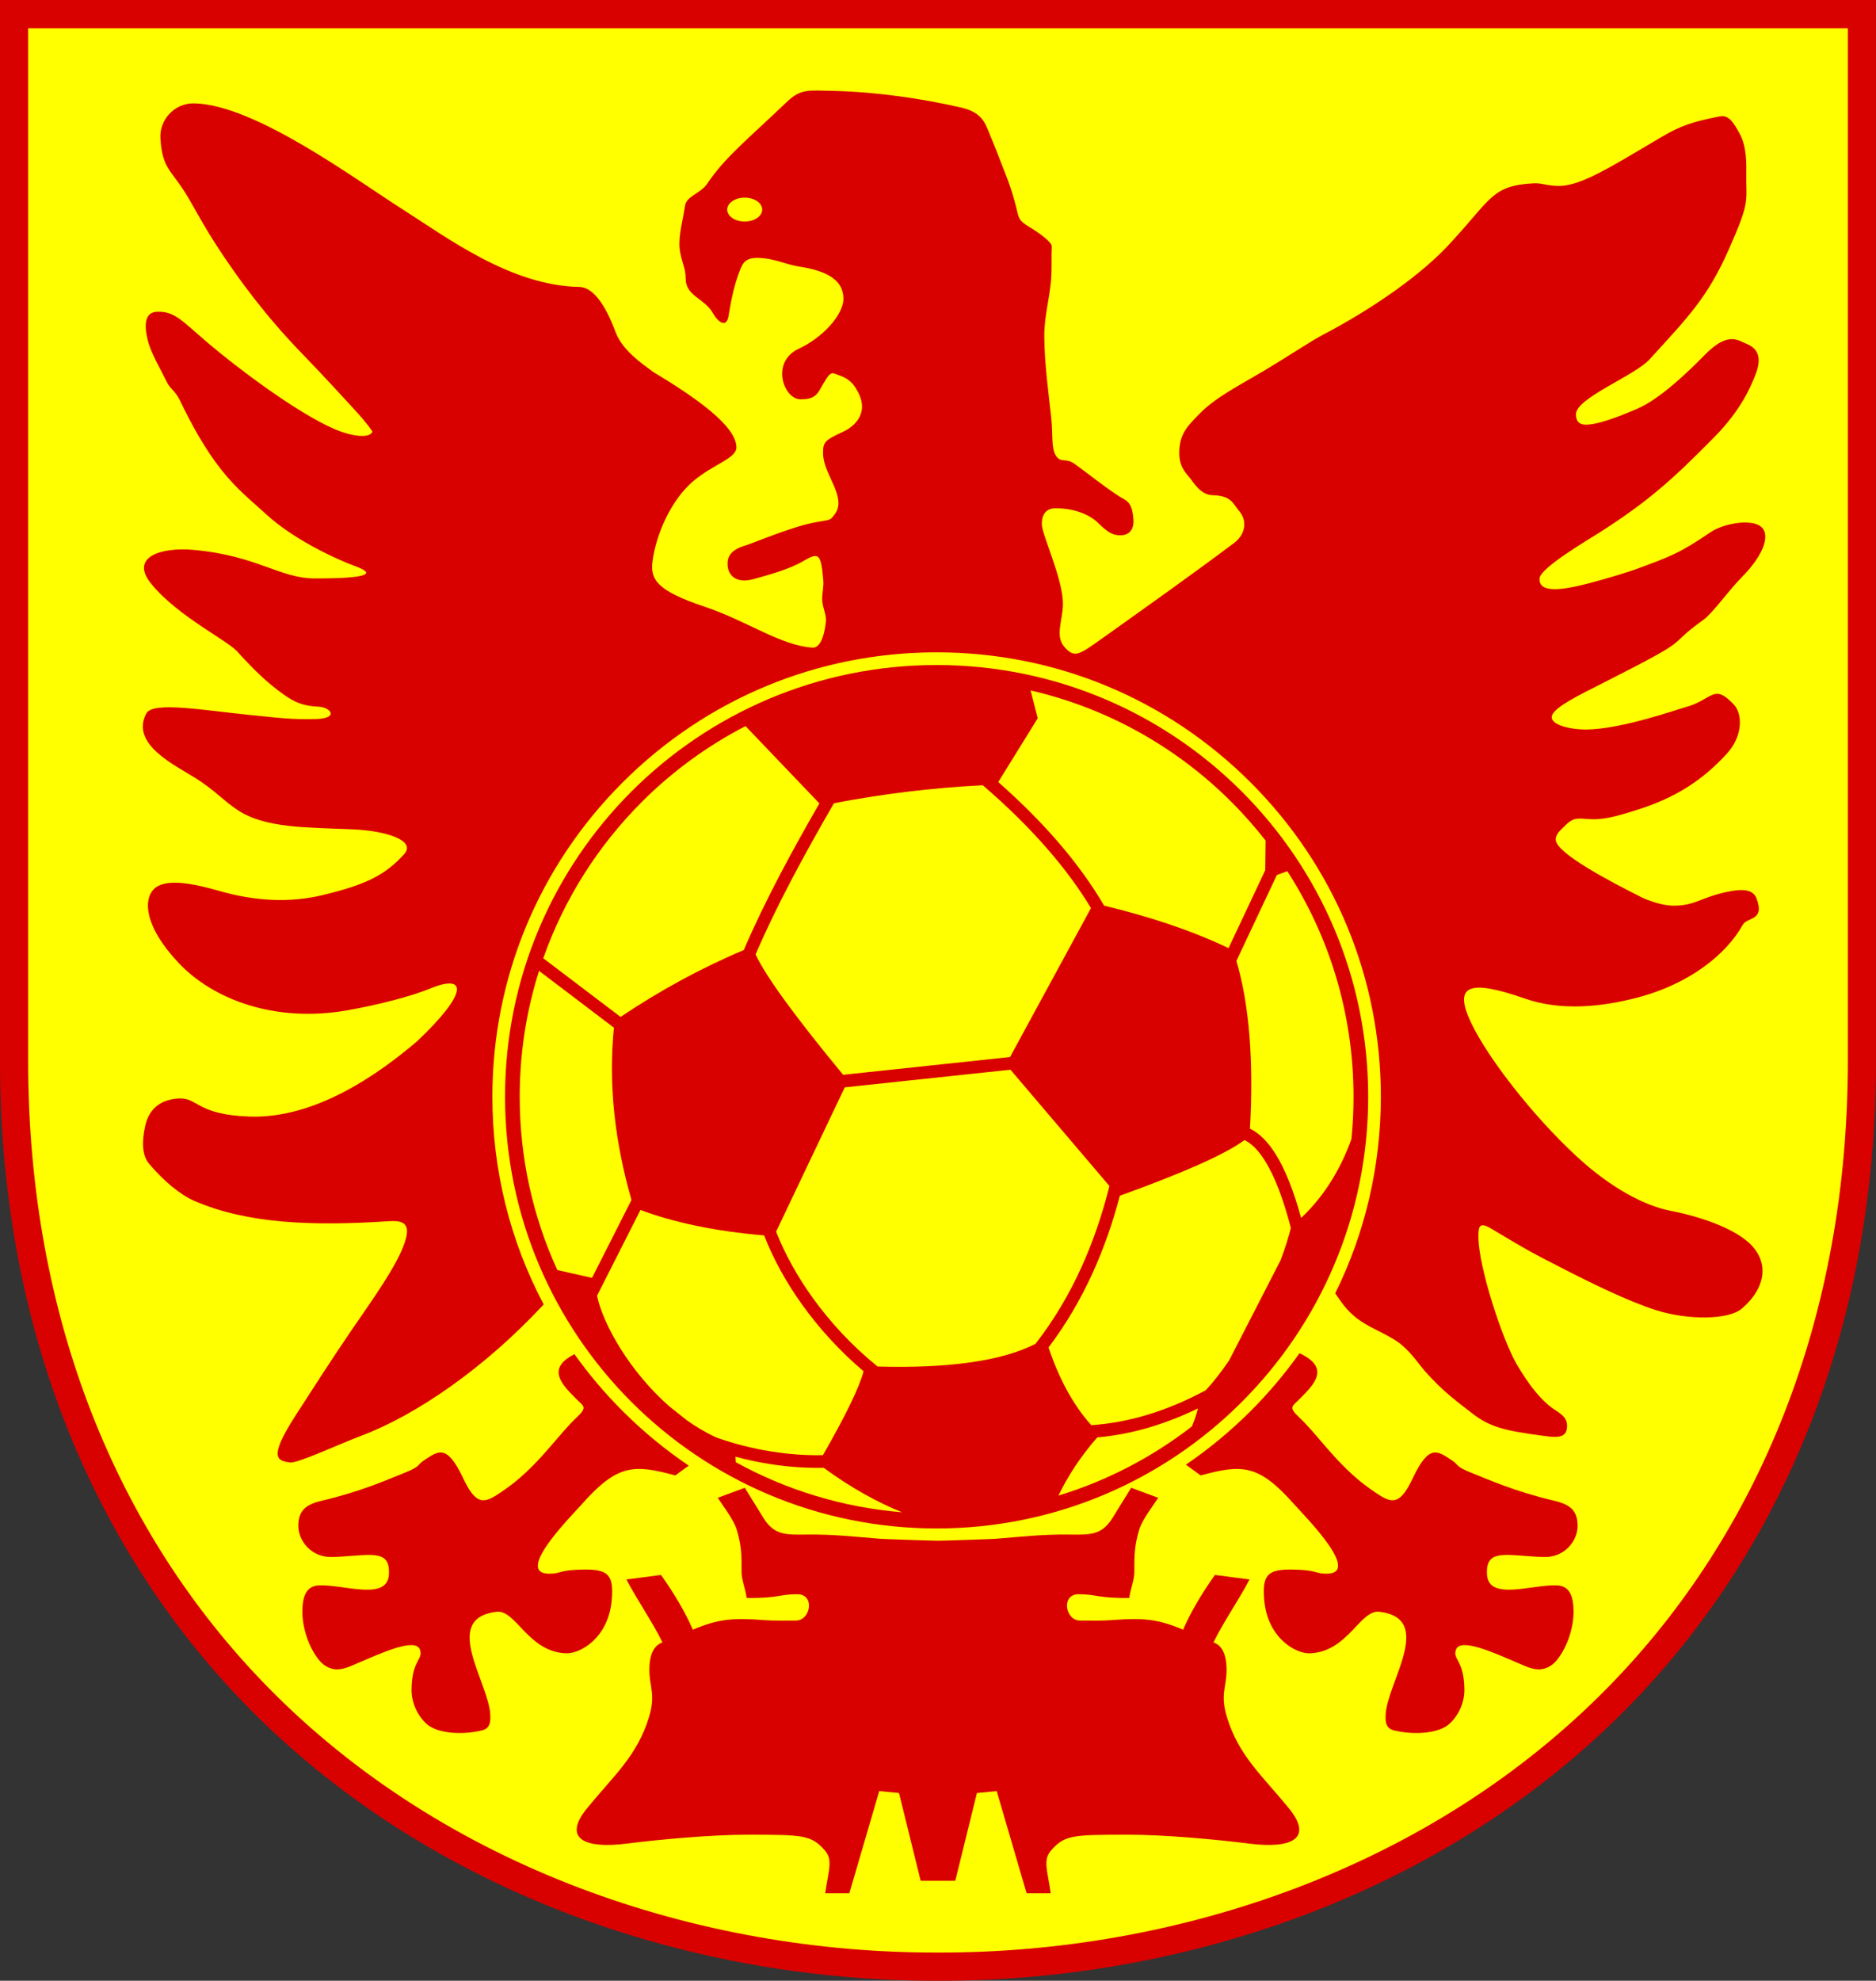 <?xml version="1.0" encoding="UTF-8"?>
<svg xmlns="http://www.w3.org/2000/svg" xmlns:xlink="http://www.w3.org/1999/xlink" width="284.89pt" height="300.69pt" viewBox="0 0 284.89 300.69" version="1.1">
<rect x="0" y="0" width="284.89" height="300.69" fill="#333333" stroke="none"/>
<g id="surface1">
<path style=" stroke:none;fill-rule:nonzero;fill:rgb(85.156%,0%,0%);fill-opacity:1;" d="M 142.438 300.691 C 123.062 300.738 103.055 297.191 84.395 289.785 C 67.062 282.906 50.891 272.699 37.457 258.953 C 25.477 246.695 16 231.953 9.574 215.164 C 3.383 198.996 0.027 180.906 0 161.285 L 0 -0.004 L 284.887 -0.004 L 284.887 161.285 C 284.859 180.906 281.504 198.996 275.312 215.164 C 268.887 231.953 259.41 246.695 247.43 258.953 C 233.996 272.699 217.824 282.906 200.488 289.785 C 181.824 297.191 161.812 300.738 142.438 300.691 "/>
<path style=" stroke:none;fill-rule:nonzero;fill:rgb(100%,100%,0%);fill-opacity:1;" d="M 142.438 296.414 C 106.125 296.504 67.562 283.641 40.523 255.969 C 17.758 232.672 4.328 200.039 4.273 161.285 L 4.273 4.289 L 280.613 4.289 L 280.613 161.285 C 280.559 200.039 267.129 232.672 244.363 255.969 C 217.324 283.641 178.75 296.504 142.438 296.414 "/>
<path style=" stroke:none;fill-rule:nonzero;fill:rgb(85.156%,0%,0%);fill-opacity:1;" d="M 139.809 285.512 L 136.523 272.191 L 133.52 271.902 L 128.98 287.41 L 125.316 287.41 C 125.828 283.832 126.535 282.363 125.238 280.883 C 123.188 278.543 121.914 278.535 113.684 278.523 C 107.98 278.512 100.066 279.254 95.227 279.867 C 88.473 280.723 85.504 278.977 89.148 274.512 C 93.219 269.531 96.781 266.539 98.566 260.637 C 99.609 257.191 98.613 256.133 98.613 253.496 C 98.613 250.09 100.07 249.547 100.598 249.324 C 99.09 246.219 96.793 242.957 95.125 239.773 L 100.387 239.09 C 102.375 241.906 104.035 244.684 105.215 247.398 C 109.07 245.781 111.215 245.574 116.055 245.945 C 117.672 246.066 119.164 246.012 120.883 246.012 C 123.102 246.012 123.809 242.016 121.082 242.016 C 118.32 242.016 118.215 242.637 113.391 242.586 C 113.191 241.113 112.566 239.754 112.613 238.453 C 112.641 236.055 112.578 234.547 111.883 232.223 C 111.414 230.664 109.727 228.523 109 227.379 L 113.102 225.855 L 116.004 230.543 C 117.656 233.105 119.379 232.992 122.742 232.957 C 126.727 232.914 129.973 233.312 133.73 233.602 C 134.379 233.652 141.633 233.895 142.441 233.895 C 143.246 233.895 150.5 233.652 151.148 233.602 C 154.906 233.312 158.152 232.914 162.137 232.957 C 165.5 232.992 167.227 233.105 168.879 230.543 L 171.781 225.855 L 175.883 227.379 C 175.152 228.523 173.465 230.664 172.996 232.223 C 172.305 234.547 172.238 236.055 172.266 238.453 C 172.312 239.754 171.688 241.113 171.488 242.586 C 166.664 242.637 166.559 242.016 163.801 242.016 C 161.074 242.016 161.781 246.012 163.996 246.012 C 165.715 246.012 167.211 246.066 168.824 245.945 C 173.664 245.574 175.812 245.781 179.664 247.398 C 180.844 244.684 182.504 241.906 184.492 239.09 L 189.754 239.773 C 188.09 242.957 185.789 246.219 184.281 249.324 C 184.809 249.547 186.266 250.09 186.266 253.496 C 186.266 256.133 185.27 257.191 186.312 260.637 C 188.102 266.539 191.66 269.531 195.73 274.512 C 199.379 278.977 196.406 280.723 189.652 279.867 C 184.812 279.254 176.898 278.512 171.199 278.523 C 162.965 278.535 161.695 278.543 159.641 280.883 C 158.344 282.363 159.055 283.832 159.562 287.41 L 155.898 287.41 L 151.359 271.902 L 148.355 272.191 L 145.07 285.512 "/>
<path style=" stroke:none;fill-rule:nonzero;fill:rgb(85.156%,0%,0%);fill-opacity:1;" d="M 142.234 100.957 C 160.324 100.957 176.711 108.293 188.57 120.152 C 200.434 132.016 207.773 148.398 207.773 166.492 C 207.773 184.59 200.434 200.973 188.57 212.836 C 176.711 224.695 160.324 232.031 142.234 232.031 C 124.145 232.031 107.762 224.695 95.898 212.836 C 84.035 200.973 76.695 184.59 76.695 166.492 C 76.695 148.398 84.035 132.016 95.898 120.152 C 107.762 108.293 124.145 100.957 142.234 100.957 "/>
<path style=" stroke:none;fill-rule:nonzero;fill:rgb(100%,100%,0%);fill-opacity:1;" d="M 95.895 182.164 L 89.906 193.992 L 84.633 192.801 C 80.965 184.789 78.922 175.879 78.922 166.492 C 78.922 159.832 79.949 153.414 81.859 147.383 L 93.227 156.008 C 92.367 164.797 93.387 173.379 95.895 182.164 M 118.406 132.863 C 116.422 136.652 114.578 140.438 112.949 144.227 C 106.379 146.992 100.133 150.422 94.238 154.375 L 82.5 145.473 C 85.676 136.449 90.84 128.363 97.465 121.742 C 102.066 117.137 107.379 113.238 113.215 110.227 L 124.434 121.965 C 122.332 125.609 120.301 129.246 118.406 132.863 M 126.645 121.934 C 124.371 125.871 122.16 129.809 120.09 133.758 C 118.148 137.469 116.34 141.176 114.742 144.891 C 116.344 148.309 120.891 154.508 128.039 163.164 L 153.387 160.465 L 165.676 137.855 C 163.875 134.867 161.707 131.93 159.203 129.035 C 156.316 125.695 152.984 122.426 149.246 119.207 C 141.316 119.609 133.812 120.559 126.645 121.934 M 151.594 118.719 C 154.953 121.688 157.98 124.703 160.637 127.77 C 163.383 130.945 165.738 134.184 167.672 137.484 C 174.297 139.094 180.574 141.082 186.57 143.93 L 192.137 132.109 L 192.195 127.605 C 190.586 125.547 188.855 123.586 187.008 121.742 C 178.77 113.5 168.266 107.523 156.508 104.816 L 157.59 109.035 Z M 187.758 145.883 L 193.902 132.836 L 195.488 132.246 C 201.855 142.117 205.547 153.875 205.547 166.492 C 205.547 168.664 205.438 170.809 205.227 172.922 C 203.777 176.965 201.383 181.34 197.59 184.891 C 196.461 180.785 195.191 177.594 193.781 175.305 C 192.578 173.359 191.262 172.035 189.82 171.336 C 190.387 161.324 189.754 152.551 187.758 145.883 M 174.645 216.66 C 177.07 215.934 179.496 214.984 181.918 213.812 C 181.703 214.699 181.395 215.59 181.008 216.535 C 175.016 221.184 168.164 224.777 160.734 227.043 C 162.199 224 164.145 221.051 166.629 218.207 C 169.305 217.973 171.977 217.453 174.645 216.66 M 136.98 229.574 C 133.48 228.172 129.277 225.91 125.09 222.824 C 122.312 222.883 119.52 222.672 116.797 222.234 C 115.062 221.957 113.352 221.586 111.691 221.137 L 111.742 221.977 C 119.34 226.16 127.891 228.828 136.98 229.574 M 124.969 220.906 C 128.422 214.883 130.516 210.59 131.141 208.168 C 127.613 205.18 124.449 201.734 121.816 198.059 C 119.406 194.695 117.438 191.133 116.039 187.543 C 108.555 186.914 102.301 185.57 97.262 183.68 L 90.664 196.707 C 91.586 201.066 95.621 208.203 101.621 213.477 L 104.277 215.59 C 105.703 216.605 107.215 217.504 108.801 218.23 C 111.414 219.156 114.215 219.879 117.098 220.34 C 119.684 220.754 122.332 220.961 124.969 220.906 M 123.355 196.938 C 121.07 193.742 119.195 190.367 117.859 186.977 L 128.285 165.066 L 153.449 162.391 L 168.48 180.047 C 167.391 184.375 165.984 188.523 164.199 192.445 C 162.328 196.559 160.035 200.426 157.246 204.008 C 152.027 206.688 143.684 207.746 133.27 207.449 C 129.496 204.398 126.125 200.805 123.355 196.938 M 188.992 173.07 C 185.812 175.414 178.922 178.316 170.062 181.523 C 168.984 185.598 167.625 189.516 165.93 193.242 C 164.105 197.246 161.895 201.031 159.23 204.555 C 160.773 209.164 162.941 213.281 165.727 216.352 C 168.52 216.164 171.312 215.648 174.105 214.816 C 177.105 213.922 180.105 212.664 183.105 211.051 C 184.285 209.793 185.484 208.238 186.668 206.5 L 194.473 191.309 C 195.129 189.562 195.66 187.902 196.031 186.414 C 194.887 182.012 193.598 178.645 192.164 176.32 C 191.156 174.691 190.102 173.605 188.992 173.07 "/>
<path style=" stroke:none;fill-rule:nonzero;fill:rgb(85.156%,0%,0%);fill-opacity:1;" d="M 113.09 33.633 C 111.621 33.633 110.434 32.82 110.434 31.82 C 110.434 30.816 111.621 30.008 113.09 30.008 C 114.559 30.008 115.75 30.816 115.75 31.82 C 115.75 32.82 114.559 33.633 113.09 33.633 M 265.426 188.512 C 262.996 186.406 258.379 184.719 253.699 183.812 C 249.895 183.074 244.762 180.488 239.406 175.531 C 232.66 169.285 226.031 160.676 223.488 155.445 C 220.621 149.539 222.98 148.59 231.586 151.594 C 237.039 153.5 243.23 152.879 248.789 151.406 C 256.551 149.352 262.16 144.883 264.656 140.395 C 265.328 139.18 268.105 139.832 266.715 136.309 C 266.062 134.66 263.562 135.148 262.68 135.316 C 258.383 136.133 257.539 137.484 254.242 137.488 C 253.004 137.492 251.508 137.176 249.477 136.312 C 244.383 133.762 236.363 129.535 236.258 127.5 C 236.211 126.555 237.148 125.887 237.66 125.359 C 239.09 123.871 239.824 124.309 241.754 124.363 C 244.039 124.426 246.293 123.637 247.867 123.172 C 254.652 121.156 258.691 118.262 262.234 114.422 C 264.66 111.789 264.66 108.406 263.32 106.977 C 260.156 103.602 260.109 106.277 255.836 107.391 C 254.828 107.652 246.184 110.73 240.82 110.75 C 238.555 110.758 235.457 110.066 235.652 108.762 C 235.852 107.398 240.102 105.371 243.301 103.75 C 258.191 96.211 252.277 98.691 258.715 94.066 C 260.055 93.105 262.613 89.535 264.426 87.711 C 268.098 84.016 268.98 80.836 267.172 79.777 C 265.465 78.785 261.578 79.555 259.777 80.785 C 255.012 84.035 253.613 84.5 248.211 86.492 C 247.727 86.668 244.484 87.715 241.445 88.512 C 237.473 89.551 233.586 90.191 233.801 87.781 C 233.941 86.176 241.211 81.922 243.016 80.77 C 250.594 75.922 254.238 72.527 260.281 66.414 C 264.559 62.09 265.895 58.527 266.441 57.25 C 268.309 52.883 265.523 52.383 264.52 51.879 C 262.938 51.086 261.34 51.379 258.871 53.895 C 256.352 56.465 252.098 60.547 248.688 62.027 C 248.277 62.207 244.738 63.789 242.219 64.309 C 240.383 64.688 239.324 64.48 239.324 62.867 C 239.324 60.445 248.266 57.012 250.477 54.582 C 256.227 48.266 259.266 45.281 262.566 37.801 C 265.91 30.23 265.105 30.758 265.195 25.934 C 265.234 23.82 265.008 21.852 264.27 20.457 C 263.215 18.469 262.469 17.418 261.191 17.664 C 256.906 18.496 255.188 19.125 252.402 20.75 C 249.91 22.199 247.406 23.734 245.082 25.039 C 241.969 26.789 239.062 28.227 236.762 28.227 C 235.004 28.227 234.152 27.77 232.961 27.828 C 226.652 28.141 226.504 30.105 220.633 36.484 C 216.059 41.68 208.184 47.008 200.922 50.812 C 198.973 51.836 195.684 54.059 191.871 56.332 C 188.531 58.32 184.688 60.258 182.293 62.684 C 180.395 64.605 179.168 65.77 179.086 68.504 C 179.016 70.648 179.848 71.566 180.707 72.57 C 181.195 73.141 182.273 75.129 184.133 75.176 C 187.051 75.246 187.234 76.484 188.176 77.574 C 189.512 79.133 189.066 81.184 187.41 82.426 C 181.242 87.062 174.664 91.715 167.734 96.664 C 163.891 99.371 163.25 100.02 161.66 98.23 C 160.152 96.531 161.414 94.188 161.414 91.664 C 161.414 87.84 158.238 81.219 158.211 79.594 C 158.172 77.547 159.469 77.203 159.969 77.176 C 162.469 77.055 165.223 77.859 166.785 79.406 C 168.285 80.887 169.035 81.266 170.152 81.262 C 171.727 81.254 172.211 80.082 172.125 78.895 C 171.922 76.023 171.027 76.047 169.887 75.301 C 167.461 73.723 165.215 71.875 163.223 70.441 C 161.801 69.422 161.117 70.383 160.336 69.152 C 159.613 68.023 159.902 65.801 159.648 63.48 C 159.176 59.242 158.613 55.051 158.586 51.109 C 158.559 47.84 159.508 45.012 159.66 41.781 C 159.73 40.34 159.652 38.848 159.723 37.402 C 159.758 36.691 157.281 35.023 156.422 34.52 C 154.664 33.484 154.727 33.145 154.355 31.609 C 153.527 28.195 152.523 26.059 151.73 23.949 C 151.121 22.336 150.727 21.441 150.293 20.363 C 149.594 18.633 149.086 17.051 145.992 16.336 C 140.023 14.957 132.992 13.941 126.57 13.801 C 122.711 13.719 121.621 13.438 119.457 15.504 C 113.465 21.227 110.109 23.852 107.387 27.902 C 106.383 29.387 104.23 29.754 104.016 31.262 C 103.711 33.402 103.203 35.062 103.176 36.906 C 103.16 38.031 103.406 38.902 103.691 39.914 C 103.965 40.871 104.117 41.23 104.133 42.379 C 104.164 44.941 107.008 45.324 108.227 47.484 C 109.039 48.922 110.336 49.875 110.645 47.938 C 111.109 45.039 111.594 43.016 112.34 41.094 C 112.773 39.98 113.152 39.102 115.156 39.148 C 117.574 39.203 119.293 40.148 121.375 40.469 C 125.828 41.152 128.008 42.629 128.082 45.242 C 128.156 47.828 124.797 51.32 121.332 52.926 C 119.457 53.793 118.797 55.289 118.777 56.695 C 118.758 58.648 120.051 60.68 121.664 60.621 C 122.512 60.59 123.695 60.594 124.445 59.258 C 126.293 55.98 126.145 56.551 127.582 57.035 C 129.305 57.617 129.883 58.797 130.152 59.262 C 132.227 62.82 129.523 64.848 128.09 65.516 C 125.254 66.832 125.004 67.094 124.988 68.719 C 124.965 71.391 127.344 74.004 127.324 76.418 C 127.316 77.18 127.031 77.746 126.641 78.234 C 125.957 79.082 126.148 78.848 123.691 79.316 C 120.09 80.008 114.32 82.477 113.23 82.797 C 110.754 83.527 110.426 84.695 110.496 85.84 C 110.59 87.316 111.777 88.66 114.457 87.906 C 116.969 87.203 119.855 86.422 121.992 85.172 C 124.426 83.75 124.672 84.098 125.031 88.152 C 125.113 89.066 124.82 90.094 124.863 91.102 C 124.91 92.277 125.539 93.336 125.418 94.406 C 125.168 96.672 124.516 98.398 123.363 98.316 C 118.48 97.969 113.562 94.305 106.969 92.09 C 99.809 89.688 98.727 88.012 99.09 85.223 C 99.633 81.047 101.938 75.871 105.281 73.039 C 108.312 70.469 111.836 69.598 111.832 67.914 C 111.828 64.648 105.527 60.266 99.191 56.461 C 97.656 55.309 94.535 53.262 93.465 50.383 C 91.727 45.699 89.832 43.59 87.945 43.555 C 77.496 43.371 67.691 35.93 61.113 31.762 C 53.977 27.242 38.738 15.879 29.496 15.691 C 26.445 15.629 24.184 18.246 24.359 21.023 C 24.672 25.941 26.145 25.727 28.789 30.359 C 30.133 32.715 31.32 34.844 32.691 36.969 C 36.332 42.629 40.652 48.277 45.652 53.449 C 49.52 57.453 52.086 60.289 53.801 62.148 C 55.781 64.297 56.578 65.48 56.547 65.551 C 56.125 66.578 53.469 66.289 50.789 65.133 C 45 62.637 35.852 55.707 31.633 52.109 C 27.574 48.652 26.566 47.277 23.914 47.324 C 21.84 47.363 21.918 49.551 22.449 51.703 C 22.934 53.648 24.441 56.141 25.332 57.992 C 25.812 59 26.652 59.375 27.32 60.777 C 29.02 64.352 31.207 68.301 33.641 71.352 C 36.047 74.367 38.039 75.883 40.453 78.098 C 44.555 81.859 50.859 84.82 54.02 85.977 C 57.066 87.09 56.113 87.812 47.836 87.812 C 42.457 87.812 39.113 84.359 29.402 83.48 C 24.457 83.031 19.652 84.547 22.957 88.613 C 27.094 93.715 34.965 97.379 36.254 99.156 C 38.707 101.824 40.531 103.613 43.09 105.441 C 44.598 106.516 46.012 107.203 48.309 107.273 C 50.246 107.34 51.555 109.082 47.922 109.156 C 44.137 109.234 42.66 109.008 38.008 108.543 C 30.934 107.84 23.215 106.43 22.215 108.312 C 19.73 112.988 26.641 116.188 29.742 118.156 C 32.684 120.027 33.863 121.492 36.051 122.949 C 40.293 125.773 46.57 125.586 53.555 125.898 C 58.824 126.133 63.203 127.641 61.379 129.66 C 58.52 132.82 55.637 134.289 48.973 135.887 C 43.91 137.105 38.645 136.785 33.316 135.254 C 28.98 134.008 24.988 133.316 23.336 135.004 C 21.809 136.555 21.832 140.602 27.176 146.234 C 32.395 151.73 41.773 155.328 52.828 153.359 C 57.387 152.547 62.434 151.262 65.262 150.09 C 70.934 147.746 71.188 150.672 63.301 158.105 C 57.633 162.926 47.996 169.867 37.855 169.504 C 29.883 169.219 30.047 166.633 27.223 166.754 C 22.938 166.941 22.227 170.09 22.016 171.086 C 21.586 173.117 21.492 175.312 22.633 176.66 C 24.852 179.289 27.375 181.383 29.539 182.316 C 37.598 185.797 47.488 186.145 59.133 185.383 C 61.508 185.227 62.344 185.969 61.465 188.609 C 60.273 192.176 56.668 197.137 53.422 201.875 C 50.336 206.387 47.066 211.5 44.871 214.902 C 40.602 221.523 42.234 221.727 44.02 222.012 C 45.164 222.191 51.367 219.277 54.809 217.98 C 63.336 214.77 73.68 207.586 82.566 198.023 C 77.477 188.422 74.773 177.664 74.773 166.492 C 74.773 148.477 81.793 131.539 94.539 118.793 C 107.285 106.051 124.223 99.031 142.234 99.031 C 160.246 99.031 177.188 106.051 189.93 118.793 C 202.676 131.539 209.695 148.477 209.695 166.492 C 209.695 177.016 207.301 187.172 202.766 196.34 C 203.512 197.332 204.352 198.961 206.555 200.492 C 208.465 201.82 211.258 202.77 212.969 204.258 C 214.523 205.617 215.68 207.352 216.332 208.09 C 219.277 211.422 221.652 213.047 223.469 214.48 C 226.234 216.668 228.512 217.203 234.699 218.012 C 236.258 218.215 237.676 218.309 237.922 216.996 C 238.227 215.367 237.203 214.734 236.094 214.012 C 233.238 212.148 230.867 208.027 230.234 206.93 C 228.16 203.312 224.527 192.398 224.508 187.738 C 224.504 186.215 224.648 185.43 226.438 186.504 C 232.73 190.27 232.809 190.242 236.992 192.398 C 241.5 194.719 247.188 197.52 251.461 198.883 C 256.359 200.441 262.508 200.375 264.508 198.66 C 268.348 195.371 268.695 191.344 265.426 188.512 "/>
<path style=" stroke:none;fill-rule:nonzero;fill:rgb(85.156%,0%,0%);fill-opacity:1;" d="M 87.238 205.578 C 82.844 207.785 85.441 210.254 87.395 212.254 C 88.629 213.516 89.336 213.535 87.516 215.238 C 84.926 217.668 82.391 221.555 78.219 224.961 C 77.781 225.316 76.238 226.48 75.18 227.113 C 73.203 228.293 72.082 228.094 70.316 224.367 C 67.836 219.117 66.547 220.285 64.395 221.684 C 63.332 222.379 63.961 222.574 61.457 223.574 C 58.766 224.648 54.852 226.414 48.844 227.828 C 46.484 228.379 45.273 229.297 45.305 231.707 C 45.336 233.914 47.266 236.453 50.422 236.363 C 56.008 236.211 59.344 234.895 59.051 239.078 C 58.777 243.035 52.25 240.543 48.477 240.668 C 46.43 240.734 45.945 242.477 45.918 244.547 C 45.887 247.449 47.141 250.562 48.637 252.223 C 49.312 252.977 50.293 253.453 51.254 253.422 C 52.355 253.391 53.289 252.914 54.543 252.379 C 57.98 250.914 63.105 248.559 63.773 250.43 C 64.316 251.949 62.555 251.945 62.496 256.434 C 62.469 258.57 63.461 260.5 64.797 261.715 C 66.316 263.09 69.965 263.461 73.164 262.688 C 74.375 262.398 74.508 261.535 74.457 260.348 C 74.254 255.406 66.922 245.723 75.383 244.676 C 78.348 244.309 80.156 250.742 85.93 250.984 C 88.129 251.074 92.406 248.648 92.898 242.883 C 93.223 239.059 92.359 238.211 88.582 238.27 C 85.215 238.324 85.234 238.762 84.035 238.875 C 77.414 239.488 86.668 230.254 88.359 228.348 C 93.801 222.199 96.309 222.297 102.547 223.98 L 104.594 222.492 C 101.023 220.082 97.656 217.309 94.539 214.195 C 91.844 211.5 89.41 208.617 87.238 205.578 "/>
<path style=" stroke:none;fill-rule:nonzero;fill:rgb(85.156%,0%,0%);fill-opacity:1;" d="M 180.09 222.348 L 182.332 223.98 C 188.57 222.297 191.078 222.199 196.52 228.348 C 198.211 230.254 207.465 239.488 200.844 238.871 C 199.645 238.762 199.664 238.324 196.297 238.27 C 192.52 238.211 191.656 239.059 191.984 242.883 C 192.477 248.648 196.75 251.074 198.949 250.984 C 204.727 250.742 206.531 244.309 209.496 244.676 C 217.953 245.727 210.625 255.406 210.422 260.352 C 210.371 261.535 210.504 262.398 211.715 262.691 C 214.914 263.461 218.566 263.09 220.082 261.715 C 221.422 260.5 222.414 258.57 222.383 256.434 C 222.324 251.945 220.562 251.949 221.105 250.43 C 221.773 248.562 226.898 250.914 230.34 252.379 C 231.59 252.914 232.523 253.391 233.629 253.422 C 234.59 253.453 235.566 252.977 236.242 252.223 C 237.734 250.562 238.992 247.449 238.961 244.547 C 238.938 242.477 238.449 240.734 236.402 240.668 C 232.629 240.539 226.102 243.035 225.824 239.078 C 225.535 234.895 228.871 236.211 234.457 236.363 C 237.617 236.453 239.547 233.914 239.574 231.703 C 239.605 229.297 238.395 228.379 236.039 227.828 C 230.027 226.414 226.113 224.648 223.426 223.574 C 220.922 222.574 221.547 222.379 220.484 221.688 C 218.328 220.285 217.047 219.117 214.562 224.367 C 212.797 228.094 211.676 228.293 209.699 227.113 C 208.645 226.48 207.098 225.316 206.66 224.961 C 202.488 221.555 199.953 217.664 197.363 215.238 C 195.547 213.535 196.25 213.52 197.484 212.25 C 199.48 210.207 202.152 207.676 197.34 205.43 C 195.141 208.523 192.672 211.457 189.934 214.195 C 186.879 217.246 183.578 219.969 180.09 222.348 "/>
</g>
</svg>
